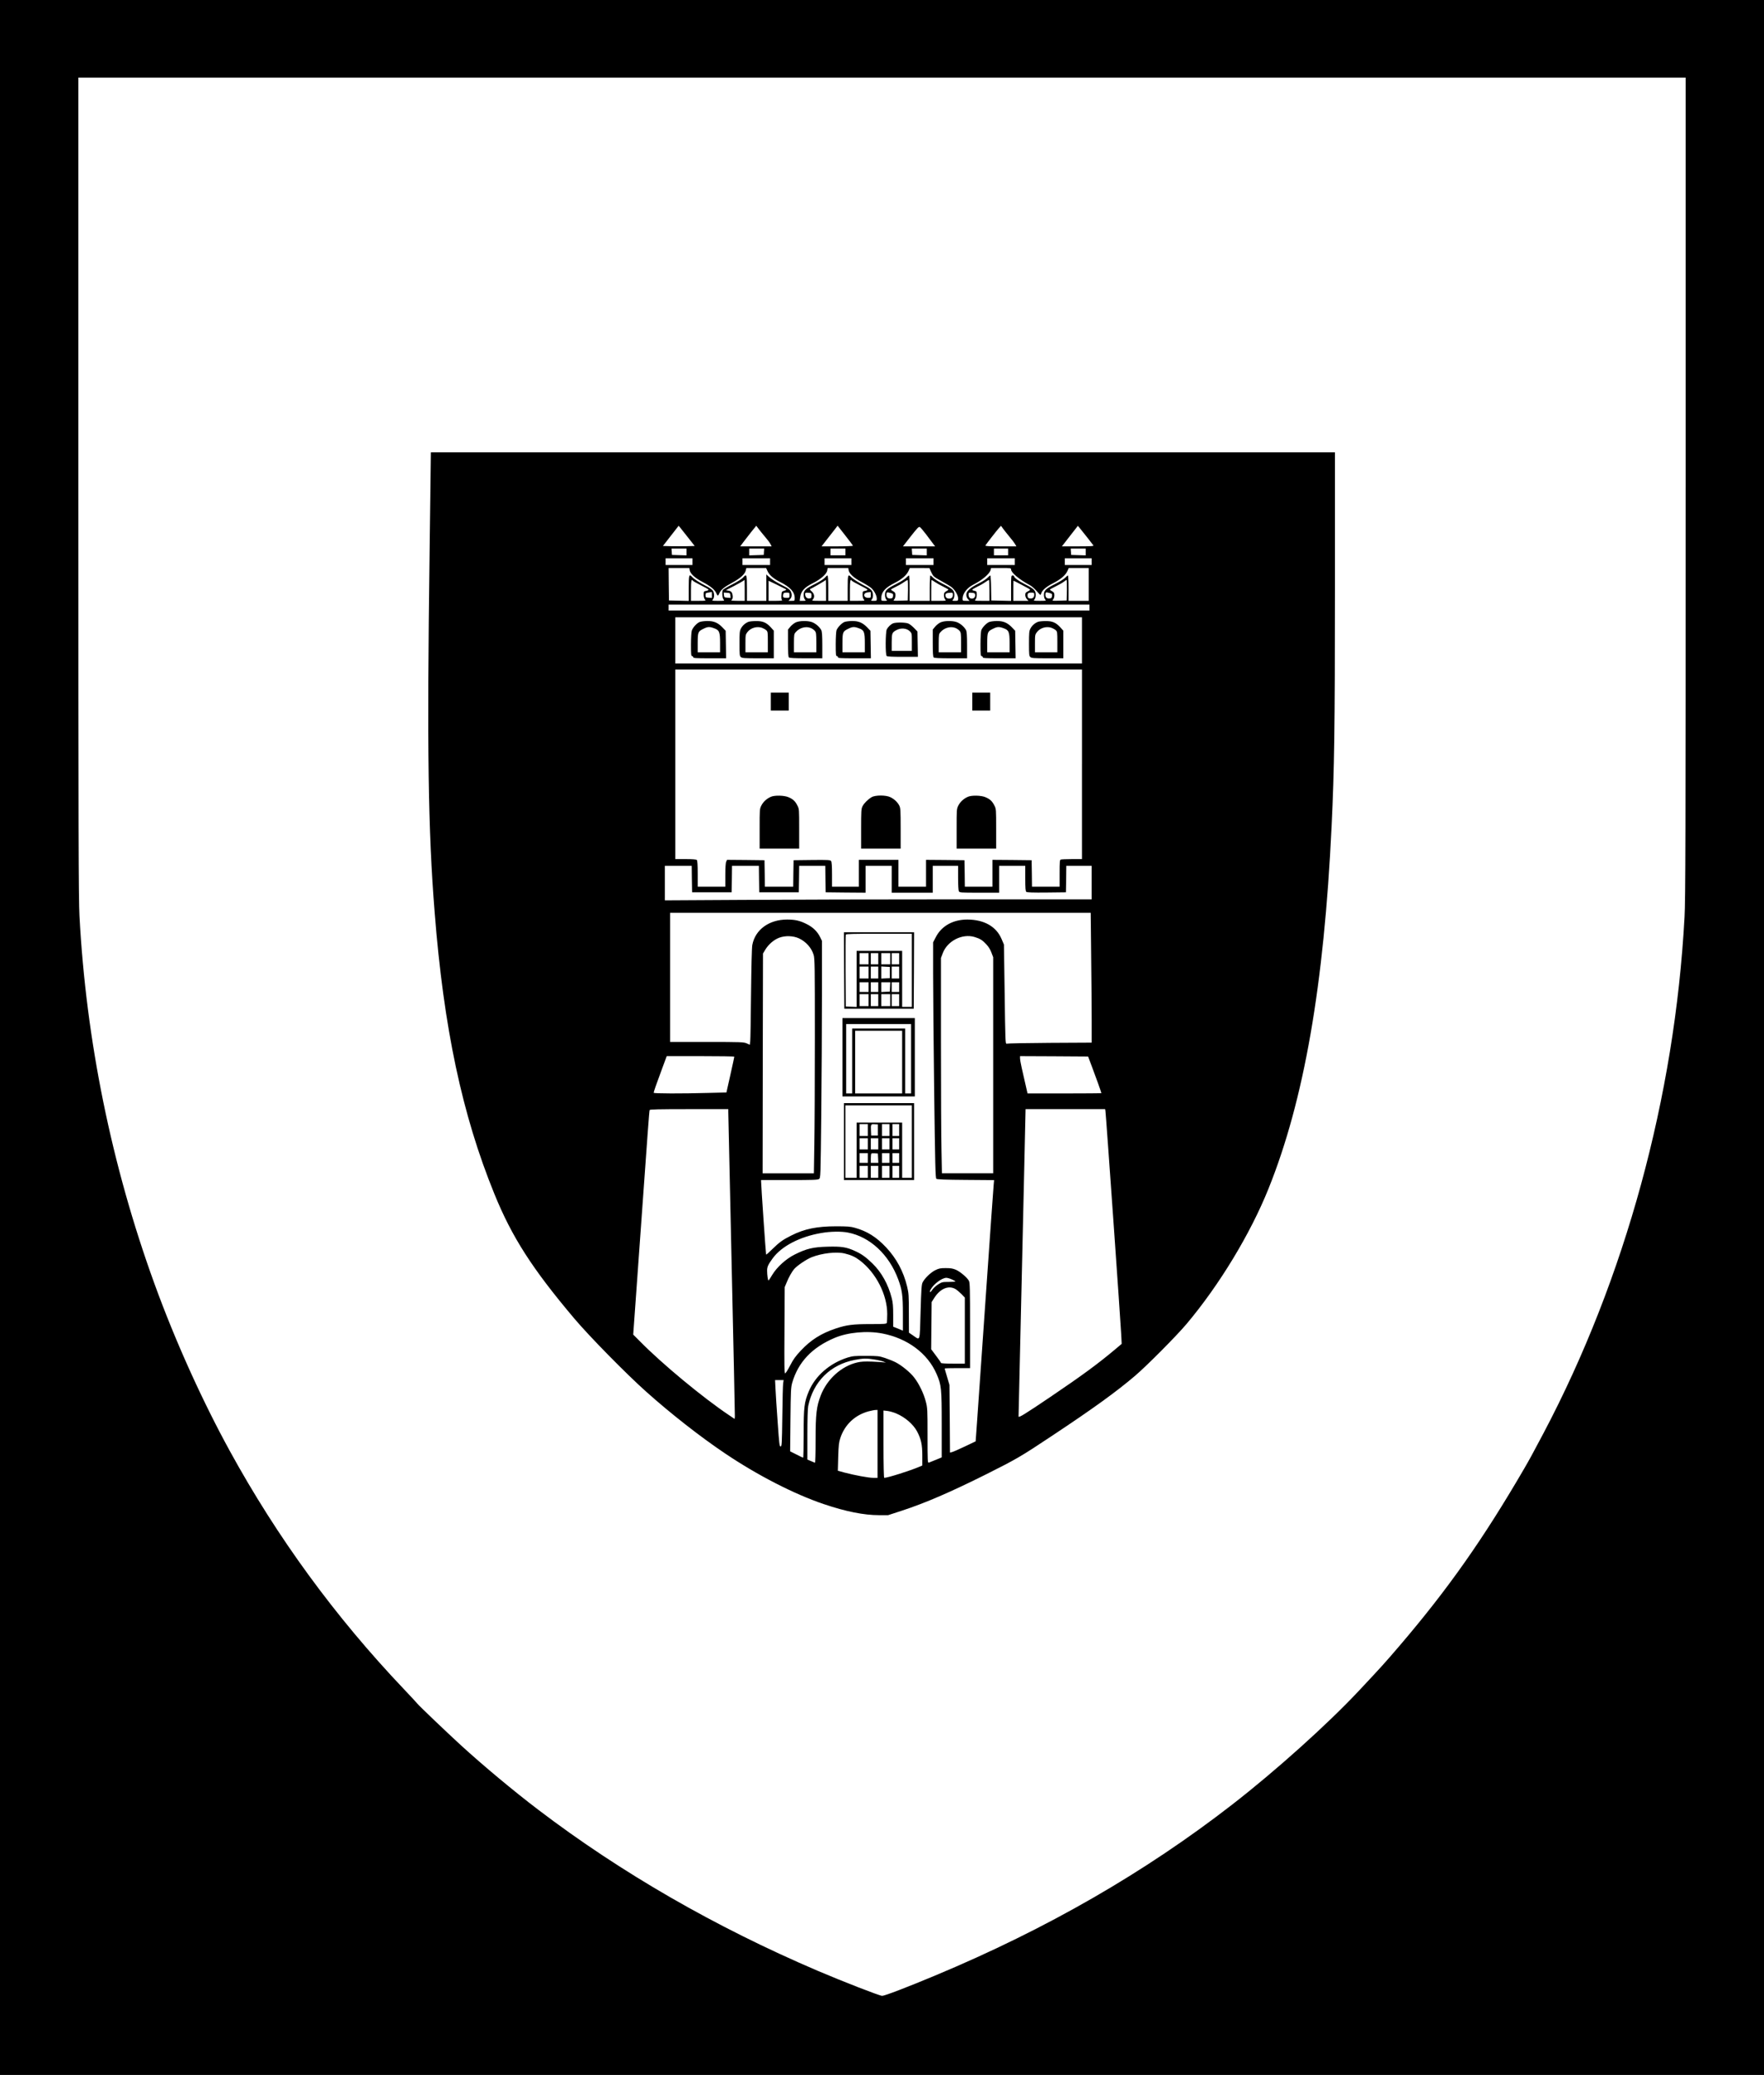 <?xml version="1.0" encoding="UTF-8" standalone="yes"?>
<svg version="1.0" xmlns="http://www.w3.org/2000/svg" width="2364" height="2780" viewBox="0 0 2364 2780" preserveAspectRatio="xMidYMid meet">
  <g transform="translate(0,2780) scale(0.1,-0.1)" fill="#000000" stroke="none">
    <path d="M0 13900 l0 -13900 11820 0 11820 0 0 13900 0 13900 -11820 0 -11820
0 0 -13900z m22590 7373 c0 -4684 -2 -5528 -15 -5758 -130 -2410 -795 -4843
-1889 -6915 -155 -293 -185 -347 -259 -475 -548 -942 -1021 -1614 -1667 -2370
-209 -244 -238 -276 -555 -614 -420 -447 -1110 -1067 -1690 -1517 -1175 -912
-2488 -1668 -3985 -2293 -371 -155 -673 -271 -708 -271 -34 0 -520 189 -863
335 -1376 588 -2638 1315 -3748 2160 -331 252 -733 587 -1035 863 -190 174
-562 529 -584 558 -9 12 -91 100 -182 196 -918 966 -1695 2029 -2333 3193
-372 679 -732 1477 -1008 2238 -574 1581 -916 3259 -1004 4927 -12 234 -15
1090 -15 5753 l0 5477 10770 0 10770 0 0 -5487z"/>
    <path d="M5757 20398 c-35 -2658 -20 -3717 68 -4823 122 -1550 368 -2710 800
-3770 236 -580 506 -1001 1071 -1670 200 -237 696 -742 963 -980 331 -296 726
-605 1058 -828 440 -296 927 -545 1323 -679 296 -100 538 -148 740 -148 l122
0 187 61 c314 103 645 246 1126 486 409 205 464 237 885 517 549 364 864 592
1110 802 161 137 554 533 690 694 441 523 857 1210 1100 1815 476 1183 744
2722 845 4852 37 766 45 1328 45 3191 l0 1822 -6058 0 -6058 0 -17 -1342z
m3468 195 l85 -108 -104 -3 c-58 -1 -154 -1 -214 0 l-108 3 105 135 106 136
23 -28 c13 -15 61 -76 107 -135z m1030 12 c29 -33 60 -75 69 -92 l17 -33 -211
0 -210 0 43 58 c23 31 71 93 107 138 l65 80 34 -45 c19 -25 58 -73 86 -106z
m1175 -117 c0 -4 -94 -8 -210 -8 l-210 0 76 98 c42 53 90 115 108 138 l31 41
102 -130 c57 -72 103 -134 103 -139z m2099 120 c31 -36 64 -80 74 -97 l18 -31
-211 0 c-159 0 -209 3 -204 12 15 25 147 194 177 228 l32 35 29 -40 c16 -22
55 -70 85 -107z m1041 -8 c40 -52 78 -101 83 -107 8 -10 -35 -13 -206 -13
l-216 0 107 138 107 137 25 -30 c14 -16 59 -73 100 -125z m-2160 42 c36 -47
78 -103 93 -124 l29 -38 -216 0 -215 0 105 135 c90 114 108 133 122 123 9 -5
46 -49 82 -96z m-3210 -237 l0 -46 -97 3 -98 3 -3 43 -3 42 100 0 101 0 0 -45z
m1038 3 l-3 -43 -97 -3 -98 -3 0 46 0 45 101 0 100 0 -3 -42z m1092 -3 l0 -45
-100 0 -100 0 0 45 0 45 100 0 100 0 0 -45z m1090 0 l0 -46 -97 3 -98 3 -3 43
-3 42 100 0 101 0 0 -45z m1090 0 l0 -45 -95 0 -95 0 0 45 0 45 95 0 95 0 0
-45z m1040 0 l0 -46 -97 3 -98 3 -3 43 -3 42 100 0 101 0 0 -45z m-5270 -130
l0 -45 -180 0 -180 0 0 45 0 45 180 0 180 0 0 -45z m1040 0 l0 -45 -185 0
-185 0 0 45 0 45 185 0 185 0 0 -45z m1090 0 l0 -45 -180 0 -180 0 0 45 0 45
180 0 180 0 0 -45z m1100 0 l0 -45 -185 0 -185 0 0 45 0 45 185 0 185 0 0 -45z
m1090 0 l0 -45 -185 0 -185 0 0 45 0 45 185 0 185 0 0 -45z m1030 0 l0 -45
-180 0 -180 0 0 45 0 45 180 0 180 0 0 -45z m-5387 -115 c10 -49 69 -103 174
-158 106 -56 162 -102 183 -151 16 -39 24 -39 40 0 20 47 65 84 176 144 109
59 167 113 179 164 l7 31 132 0 133 0 18 -40 c24 -54 79 -102 167 -146 139
-70 198 -135 198 -216 0 -38 0 -38 -42 -38 l-41 0 21 23 c26 27 28 66 7 108
-11 20 -39 41 -98 70 -90 46 -157 88 -199 127 l-28 26 0 -177 0 -177 -130 0
-130 0 0 170 c0 186 -4 198 -53 141 -13 -16 -78 -57 -145 -91 -66 -33 -123
-68 -126 -76 -12 -32 -6 -108 11 -126 15 -17 13 -18 -72 -18 -85 0 -87 1 -72
18 22 24 22 86 0 118 -9 14 -47 41 -85 60 -86 43 -167 95 -192 123 -42 46 -46
32 -46 -149 l0 -171 -132 3 -133 3 -3 218 -2 217 139 0 139 0 5 -30z m2130 0
c10 -49 69 -103 174 -158 54 -29 112 -65 130 -81 40 -37 73 -101 73 -141 0
-29 -2 -30 -42 -30 -39 0 -40 1 -25 18 22 24 22 85 0 118 -9 14 -39 37 -67 51
-89 45 -182 103 -206 128 -46 49 -50 39 -50 -145 l0 -170 -130 0 -130 0 0 170
c0 114 -4 170 -11 170 -6 0 -22 -14 -36 -31 -15 -17 -70 -52 -127 -81 -132
-66 -156 -88 -156 -147 0 -27 6 -51 17 -63 15 -17 14 -18 -27 -18 l-43 0 7 52
c11 78 56 128 168 184 108 54 185 122 194 170 l6 34 138 0 138 0 5 -30z m1108
-28 c26 -56 29 -58 140 -120 63 -34 125 -72 139 -85 43 -39 80 -104 80 -142 0
-34 -1 -35 -42 -35 -39 0 -40 1 -25 18 11 12 17 36 17 63 0 59 -24 81 -155
147 -55 28 -113 64 -129 81 -17 17 -33 31 -38 31 -4 0 -8 -76 -8 -170 l0 -170
-135 0 -135 0 0 170 c0 94 -4 170 -8 170 -5 0 -21 -14 -38 -31 -16 -17 -74
-53 -129 -81 -131 -66 -155 -88 -155 -147 0 -27 6 -51 17 -63 15 -17 14 -18
-25 -18 -41 0 -42 1 -42 34 0 83 52 142 178 205 97 49 161 104 187 161 l18 40
131 0 131 -1 26 -57z m1069 38 c0 -42 109 -134 250 -209 25 -13 65 -48 90 -77
25 -29 48 -54 52 -54 4 0 10 10 13 23 13 41 69 88 158 133 102 52 166 106 192
164 l18 40 134 0 133 0 0 -220 0 -220 -135 0 -135 0 0 170 c0 94 -4 170 -8
170 -5 0 -21 -14 -38 -31 -16 -17 -74 -53 -129 -81 -131 -66 -155 -88 -155
-147 0 -27 6 -51 17 -63 15 -17 13 -18 -72 -18 -85 0 -87 1 -72 18 11 12 17
36 17 63 0 58 -24 81 -145 142 -86 44 -145 87 -145 107 0 6 -9 10 -20 10 -19
0 -20 -7 -20 -170 l0 -171 -132 3 -133 3 -3 168 c-1 92 -6 167 -10 167 -5 0
-21 -14 -38 -31 -16 -17 -68 -51 -117 -75 -117 -59 -167 -105 -167 -152 0 -23
8 -44 22 -59 l21 -23 -46 0 c-45 0 -47 1 -47 29 0 68 59 145 142 187 122 62
220 145 234 199 l6 25 134 0 c127 0 134 -1 134 -20z m-4265 -150 c4 -6 51 -33
105 -60 54 -27 101 -54 105 -59 3 -6 -10 -13 -30 -17 -34 -6 -35 -8 -35 -52 0
-28 6 -52 17 -64 15 -17 12 -18 -85 -18 l-102 0 0 140 c0 128 6 160 25 130z
m695 -130 l0 -140 -97 0 c-72 1 -93 3 -80 11 19 11 23 53 7 93 -6 18 -19 27
-46 32 l-36 7 113 58 c62 33 118 64 123 69 6 6 11 10 13 10 2 0 3 -63 3 -140z
m1090 0 l0 -140 -97 0 c-92 0 -95 1 -80 18 28 31 21 76 -15 108 -18 15 -28 29
-22 31 17 6 188 104 199 114 5 5 10 9 12 9 2 0 3 -63 3 -140z m345 130 c4 -6
51 -33 105 -60 54 -27 101 -54 105 -59 3 -6 -10 -13 -30 -17 -34 -6 -35 -8
-35 -52 0 -28 6 -52 17 -64 15 -17 12 -18 -85 -18 l-102 0 0 140 c0 128 6 160
25 130z m753 -127 l-3 -138 -99 -3 c-97 -3 -99 -2 -83 16 10 10 17 35 17 56 0
31 -5 40 -30 54 -16 9 -30 20 -30 23 0 3 28 19 61 35 34 16 83 43 108 61 25
18 50 32 54 32 4 1 6 -61 5 -136z m364 108 c24 -16 73 -44 111 -62 37 -18 67
-36 67 -39 0 -3 -14 -13 -30 -22 -25 -14 -30 -23 -30 -54 0 -21 7 -46 17 -56
15 -17 12 -18 -85 -18 l-102 0 0 140 c0 77 2 140 4 140 3 0 24 -13 48 -29z
m728 -111 l0 -140 -102 0 c-97 0 -100 1 -85 18 11 12 17 36 17 64 0 43 -2 46
-30 52 -16 3 -30 9 -30 14 0 5 28 22 61 38 34 16 83 43 108 61 25 18 49 32 54
32 4 1 7 -62 7 -139z m1038 3 l-3 -138 -99 -3 c-97 -3 -99 -2 -83 16 10 10 17
35 17 56 0 31 -5 40 -30 54 -16 9 -30 19 -30 22 0 4 36 23 80 45 43 21 92 49
107 61 15 13 32 23 36 24 4 0 6 -62 5 -137z m-3773 16 c18 -11 16 -13 -15 -23
-34 -11 -35 -13 -38 -65 -2 -37 1 -57 10 -62 7 -5 -29 -9 -84 -9 l-98 0 0 135
0 134 103 -49 c56 -27 111 -55 122 -61z m3168 55 c59 -30 109 -59 111 -63 3
-4 -10 -15 -29 -24 -29 -14 -35 -22 -35 -49 0 -19 9 -41 22 -55 l21 -23 -101
0 -102 0 0 135 c0 74 1 135 3 135 2 0 52 -25 110 -56z m-4153 -135 l0 -40 -42
3 c-40 3 -43 5 -43 33 0 27 4 31 40 36 22 3 41 7 43 8 1 0 2 -17 2 -40z m2130
1 c0 -39 -1 -40 -34 -40 -68 0 -75 66 -8 73 20 2 38 4 40 5 1 1 2 -16 2 -38z
m298 -15 c-2 -25 -8 -31 -31 -33 -36 -4 -57 13 -57 48 0 36 4 39 51 26 37 -9
40 -13 37 -41z m2130 0 c-2 -25 -8 -31 -31 -33 -36 -4 -57 13 -57 48 0 36 4
39 51 26 37 -9 40 -13 37 -41z m-4310 7 l3 -33 -43 3 c-41 3 -43 5 -46 36 l-3
33 43 -3 c41 -3 43 -5 46 -36z m792 3 c0 -34 -1 -35 -39 -35 -45 0 -54 9 -45
45 5 21 12 25 45 25 38 0 39 -1 39 -35z m295 -5 c0 -31 -3 -35 -28 -38 -33 -4
-56 20 -57 56 0 21 4 23 43 20 41 -3 42 -4 42 -38z m1895 12 c0 -35 -16 -52
-50 -52 -32 0 -50 17 -50 46 0 23 15 30 73 33 23 1 27 -3 27 -27z m298 0 c4
-29 -14 -52 -42 -52 -30 0 -46 18 -46 53 0 27 2 28 43 25 35 -3 43 -7 45 -26z
m792 -1 c0 -36 -20 -53 -57 -49 -20 2 -29 9 -31 26 -6 41 5 52 48 52 37 0 40
-2 40 -29z m740 -171 l0 -40 -2820 0 -2820 0 0 40 0 40 2820 0 2820 0 0 -40z
m-100 -440 l0 -310 -2725 0 -2725 0 0 310 0 310 2725 0 2725 0 0 -310z m0
-1660 l0 -1270 -134 0 c-74 0 -141 -3 -150 -6 -14 -5 -16 -31 -16 -185 l0
-179 -185 0 -185 0 -2 178 -3 177 -262 3 -263 2 0 -180 0 -180 -185 0 -185 0
-2 178 -3 177 -257 3 -258 2 0 -180 0 -180 -185 0 -185 0 0 180 0 180 -265 0
-265 0 0 -180 0 -180 -180 0 -180 0 0 163 c0 115 -4 168 -12 180 -12 16 -37
17 -258 15 l-245 -3 -3 -177 -2 -178 -190 0 -190 0 -2 178 -3 177 -251 3 -251
2 -11 -25 c-8 -16 -12 -84 -12 -180 l0 -155 -185 0 -185 0 0 173 c0 121 -4
177 -12 185 -8 8 -56 12 -150 12 l-138 0 0 1270 0 1270 2725 0 2725 0 0 -1270z
m-5228 -1537 l3 -178 265 0 265 0 3 178 2 177 180 0 180 0 2 -177 3 -178 265
0 265 0 3 178 2 177 175 0 175 0 2 -177 3 -178 268 -3 267 -2 0 180 0 180 175
0 175 0 0 -180 0 -180 275 0 275 0 0 180 0 180 170 0 170 0 0 -161 c0 -91 4
-169 10 -180 10 -18 24 -19 275 -19 l265 0 0 180 0 180 175 0 175 0 0 -169 c0
-131 3 -171 14 -180 9 -8 90 -11 272 -9 l259 3 3 178 2 177 170 0 170 0 0
-225 0 -225 -1823 0 c-1003 0 -2290 -3 -2860 -7 l-1037 -6 0 231 0 232 180 0
180 0 2 -177z m5351 -1030 c4 -318 7 -709 7 -870 l0 -292 -562 -3 c-310 -2
-570 -7 -579 -11 -15 -7 -17 53 -25 660 l-10 668 -32 75 c-71 167 -234 259
-458 260 -191 0 -345 -85 -422 -234 l-37 -71 0 -410 c0 -225 6 -935 14 -1578
13 -1004 17 -1169 29 -1180 11 -9 114 -13 394 -15 l380 -3 -6 -67 c-4 -37 -49
-686 -102 -1442 -52 -756 -105 -1514 -117 -1683 l-22 -308 -145 -69 c-80 -38
-157 -72 -172 -75 l-27 -7 -3 454 -4 453 -32 108 c-18 59 -32 109 -32 112 0 3
77 5 170 5 l170 0 0 570 c0 481 -2 575 -15 599 -22 43 -114 121 -173 148 -42
18 -70 23 -138 23 -73 0 -92 -4 -142 -29 -61 -31 -138 -106 -167 -161 -15 -28
-19 -87 -28 -397 -12 -414 -2 -383 -102 -315 l-54 37 -1 260 c0 240 -2 268
-24 360 -49 202 -143 376 -282 524 -130 138 -255 216 -417 261 -59 17 -103 20
-252 20 -255 0 -424 -34 -600 -123 -114 -57 -159 -89 -252 -180 -45 -45 -84
-79 -86 -76 -4 4 -68 937 -67 977 l0 22 378 0 c313 0 381 2 398 14 21 15 21
22 30 868 5 469 9 1184 9 1588 l0 735 -23 47 c-38 78 -97 135 -181 177 -91 46
-155 61 -263 61 -241 0 -427 -135 -466 -340 -7 -33 -13 -298 -17 -650 -3 -327
-8 -616 -11 -642 l-6 -46 -41 19 c-39 17 -73 19 -534 19 l-493 0 0 865 0 865
2818 0 2819 0 6 -577z m-3916 235 c94 -44 168 -127 196 -219 16 -51 17 -146
17 -1110 0 -580 -3 -1226 -7 -1436 l-6 -383 -344 0 -343 0 2 1473 3 1472 29
48 c44 74 118 138 190 164 81 30 187 26 263 -9z m2354 18 c73 -22 105 -42 156
-97 31 -33 56 -73 70 -113 l23 -61 0 -1447 0 -1448 -343 0 -344 0 -6 308 c-4
169 -7 818 -7 1442 l0 1135 23 61 c61 167 262 270 428 220z m-3221 -1603 c1
-5 -23 -114 -52 -244 l-53 -236 -245 -6 c-353 -10 -730 -9 -730 2 0 13 39 125
111 318 l64 173 453 0 c248 0 452 -3 452 -7z m4791 -128 c46 -120 129 -352
129 -361 0 -2 -223 -4 -495 -4 l-495 0 -5 23 c-69 296 -95 416 -95 443 l0 34
456 -2 456 -3 49 -130z m-4871 -616 c0 -22 20 -941 45 -2042 25 -1101 44
-2017 43 -2035 l-3 -33 -80 54 c-346 232 -891 683 -1189 986 l-90 90 93 1298
c102 1428 121 1692 127 1711 3 9 117 12 529 12 l525 0 0 -41z m5054 19 c6 -28
204 -2832 212 -3003 l6 -120 -83 -70 c-238 -200 -447 -353 -874 -642 -342
-231 -425 -282 -425 -261 0 14 49 2146 77 3356 l17 762 533 0 533 0 4 -22z
m-3449 -1632 c294 -57 549 -295 672 -626 53 -143 63 -217 63 -465 l0 -223 -65
27 -65 26 0 153 c0 120 -4 171 -20 231 -46 182 -137 346 -257 462 -89 87 -147
129 -239 170 -112 51 -179 61 -364 56 -194 -5 -282 -26 -440 -105 -117 -58
-240 -170 -302 -274 -22 -38 -44 -70 -48 -73 -9 -6 -20 71 -20 134 1 50 14 78
75 162 118 162 363 290 650 339 125 22 269 24 360 6z m-45 -280 c87 -21 141
-46 204 -94 216 -165 366 -458 366 -717 0 -57 -3 -110 -6 -119 -5 -14 -34 -16
-218 -16 -235 0 -321 -11 -465 -59 -197 -66 -332 -151 -469 -296 -70 -75 -99
-114 -143 -199 -30 -58 -60 -106 -67 -106 -11 0 -12 108 -9 578 l3 577 25 60
c28 71 73 150 103 184 41 46 162 128 231 156 138 55 334 78 445 51z m1433
-346 c26 -11 48 -24 51 -28 2 -4 -37 -7 -88 -7 -87 0 -94 -2 -145 -34 -29 -19
-65 -52 -79 -74 -27 -41 -43 -36 -20 6 39 73 149 155 209 157 15 0 47 -9 72
-20z m52 -131 c20 -12 56 -43 81 -68 l44 -46 0 -442 0 -443 -160 0 c-96 0
-160 4 -160 10 0 5 -29 48 -66 96 l-65 87 3 316 3 316 35 55 c80 126 193 173
285 119z m-980 -595 c337 -65 608 -267 727 -544 64 -148 68 -188 68 -679 l0
-437 -77 -32 c-43 -17 -86 -34 -95 -38 -17 -6 -18 16 -18 362 0 353 -1 373
-24 459 -27 105 -90 236 -154 318 -52 69 -171 166 -251 206 -31 16 -94 41
-141 57 -79 26 -96 28 -255 28 -151 1 -178 -2 -245 -22 -240 -76 -434 -244
-522 -455 -60 -145 -68 -208 -68 -564 0 -178 -3 -323 -7 -323 -3 0 -44 19 -90
43 l-84 42 4 425 c4 390 6 431 24 495 80 276 267 473 568 600 176 75 436 99
640 59z m-105 -349 c47 -7 103 -21 125 -30 31 -12 33 -14 10 -9 -16 3 -91 8
-165 11 -103 4 -151 1 -202 -11 -212 -49 -405 -224 -489 -442 -57 -147 -69
-249 -69 -597 0 -170 -4 -307 -8 -305 -4 2 -29 12 -55 23 l-47 20 0 332 c0
202 4 353 11 385 68 328 298 556 624 618 114 22 160 23 265 5z m-1225 -317
c-3 -24 -9 -224 -11 -445 -5 -371 -7 -403 -23 -403 -15 0 -19 35 -39 323 -13
177 -26 377 -29 445 l-6 122 58 0 57 0 -7 -42z m1265 -813 l0 -455 -57 0 c-63
0 -246 34 -387 71 l-88 24 5 185 c5 158 9 195 29 255 59 178 196 307 378 356
36 9 77 18 93 18 l27 1 0 -455z m252 407 c118 -50 227 -145 278 -240 54 -103
70 -177 70 -322 l0 -135 -43 -18 c-121 -52 -422 -147 -467 -147 -6 0 -10 173
-10 451 l0 451 54 -6 c30 -4 83 -19 118 -34z"/>
    <path d="M9375 19466 c-40 -18 -90 -73 -104 -115 -6 -19 -11 -100 -11 -187 0
-130 2 -154 15 -154 8 0 15 -7 15 -15 0 -13 31 -15 221 -15 l220 0 -3 185 -3
184 -45 47 c-61 62 -113 84 -203 84 -40 -1 -85 -7 -102 -14z m194 -83 c71 -25
81 -49 81 -199 l0 -124 -150 0 -150 0 0 128 c1 144 4 152 80 189 55 27 79 28
139 6z"/>
    <path d="M10031 19469 c-44 -17 -81 -51 -101 -89 -18 -34 -20 -60 -20 -203 0
-146 2 -166 18 -180 16 -15 47 -17 230 -17 l212 0 0 185 0 185 -42 47 c-59 63
-105 83 -198 82 -41 0 -86 -5 -99 -10z m180 -80 c19 -7 44 -21 57 -32 21 -19
22 -28 22 -159 l0 -138 -150 0 -150 0 0 118 c0 114 1 120 27 154 44 56 125 80
194 57z"/>
    <path d="M10664 19461 c-22 -10 -55 -36 -72 -57 l-32 -39 0 -180 c0 -128 4
-185 12 -193 9 -9 74 -12 230 -12 l218 0 0 175 c0 132 -4 183 -14 203 -23 43
-77 90 -125 107 -60 21 -166 19 -217 -4z m196 -73 c19 -6 44 -23 57 -37 21
-24 22 -35 23 -158 l0 -133 -150 0 -150 0 0 123 c1 119 1 123 28 152 49 54
128 76 192 53z"/>
    <path d="M11315 19466 c-38 -17 -90 -72 -104 -109 -6 -16 -11 -100 -11 -188 0
-135 2 -159 15 -159 8 0 15 -7 15 -15 0 -13 31 -15 221 -15 l220 0 -3 185 -3
184 -45 47 c-61 62 -113 84 -203 84 -40 -1 -85 -7 -102 -14z m194 -83 c71 -25
81 -49 81 -199 l0 -124 -150 0 -150 0 0 128 c1 144 4 152 80 189 55 27 79 28
139 6z"/>
    <path d="M12604 19461 c-22 -10 -55 -36 -72 -57 l-32 -39 0 -180 c0 -128 4
-185 12 -193 9 -9 74 -12 230 -12 l218 0 0 175 c0 132 -4 183 -14 203 -23 43
-77 90 -125 107 -60 21 -166 19 -217 -4z m196 -73 c19 -6 44 -23 57 -37 21
-24 22 -35 23 -158 l0 -133 -150 0 -150 0 0 123 c1 119 1 123 28 152 49 54
128 76 192 53z"/>
    <path d="M13255 19466 c-38 -17 -90 -72 -104 -109 -6 -16 -11 -100 -11 -188 0
-135 2 -159 15 -159 8 0 15 -7 15 -15 0 -13 31 -15 221 -15 l220 0 -3 185 -3
184 -45 47 c-61 62 -113 84 -203 84 -40 -1 -85 -7 -102 -14z m194 -83 c71 -25
81 -49 81 -199 l0 -124 -150 0 -150 0 0 128 c1 144 4 152 80 189 55 27 79 28
139 6z"/>
    <path d="M13911 19469 c-44 -17 -81 -51 -101 -89 -18 -34 -20 -60 -20 -203 0
-146 2 -166 18 -180 16 -15 47 -17 230 -17 l212 0 0 185 0 185 -42 47 c-59 63
-105 83 -198 82 -41 0 -86 -5 -99 -10z m180 -80 c19 -7 44 -21 57 -32 21 -19
22 -28 22 -159 l0 -138 -150 0 -150 0 0 118 c0 114 1 120 27 154 44 56 125 80
194 57z"/>
    <path d="M11970 19449 c-32 -13 -68 -47 -86 -81 -18 -36 -20 -338 -2 -356 9
-9 71 -12 216 -12 l203 0 -3 170 -3 169 -45 47 c-25 25 -59 53 -77 60 -37 16
-165 18 -203 3z m220 -104 c30 -29 30 -29 30 -147 l0 -118 -135 0 -135 0 0
113 c1 124 4 133 65 166 58 31 134 25 175 -14z"/>
    <path d="M10330 18400 l0 -120 120 0 120 0 0 120 0 120 -120 0 -120 0 0 -120z"/>
    <path d="M13030 18400 l0 -120 120 0 120 0 0 120 0 120 -120 0 -120 0 0 -120z"/>
    <path d="M10332 17125 c-56 -24 -103 -67 -128 -116 -24 -48 -24 -53 -24 -314
l0 -265 265 0 265 0 0 265 c0 261 0 267 -24 313 -30 59 -58 85 -119 111 -58
25 -184 28 -235 6z"/>
    <path d="M11680 17119 c-51 -31 -99 -79 -121 -121 -17 -34 -19 -61 -19 -303
l0 -265 265 0 265 0 0 270 c0 247 -2 274 -19 308 -24 46 -64 84 -118 111 -60
30 -203 30 -253 0z"/>
    <path d="M12972 17125 c-56 -24 -103 -67 -128 -116 -24 -48 -24 -53 -24 -314
l0 -265 265 0 265 0 0 265 c0 261 0 267 -24 313 -30 59 -58 85 -119 111 -58
25 -184 28 -235 6z"/>
    <path d="M11312 14798 l3 -513 465 0 465 0 3 513 2 512 -470 0 -470 0 2 -512z
m908 2 l0 -490 -65 0 -65 0 0 375 0 375 -305 0 -305 0 0 -375 0 -376 -72 3
-73 3 -3 475 c-1 261 0 481 3 488 3 9 102 12 445 12 l440 0 0 -490z m-580 155
l0 -75 -60 0 -60 0 0 75 0 75 60 0 60 0 0 -75z m130 0 l0 -75 -50 0 -50 0 0
75 0 75 50 0 50 0 0 -75z m160 0 l0 -75 -60 0 -60 0 0 75 0 75 60 0 60 0 0
-75z m120 0 l0 -75 -50 0 -50 0 0 75 0 75 50 0 50 0 0 -75z m-410 -185 l0 -80
-60 0 -60 0 0 80 0 80 60 0 60 0 0 -80z m130 0 l0 -80 -50 0 -50 0 0 80 0 80
50 0 50 0 0 -80z m155 0 l0 -75 -57 -3 -58 -3 0 81 0 81 58 -3 57 -3 0 -75z
m125 0 l0 -80 -50 0 -50 0 0 80 0 80 50 0 50 0 0 -80z m-410 -195 l0 -65 -60
0 -60 0 0 65 0 65 60 0 60 0 0 -65z m130 0 l0 -65 -50 0 -50 0 0 65 0 65 50 0
50 0 0 -65z m158 3 l-3 -63 -57 -3 -58 -3 0 66 0 65 60 0 61 0 -3 -62z m122
-3 l0 -65 -50 0 -50 0 0 65 0 65 50 0 50 0 0 -65z m-410 -175 l0 -80 -60 0
-60 0 0 80 0 80 60 0 60 0 0 -80z m130 0 l0 -80 -50 0 -50 0 0 80 0 80 50 0
50 0 0 -80z m160 0 l0 -80 -60 0 -60 0 0 80 0 80 60 0 60 0 0 -80z m120 0 l0
-80 -50 0 -50 0 0 80 0 80 50 0 50 0 0 -80z"/>
    <path d="M11290 13635 l0 -525 485 0 485 0 0 525 0 525 -485 0 -485 0 0 -525z
m920 -20 l0 -465 -40 0 -40 0 0 435 0 435 -355 0 -355 0 0 -435 0 -435 -40 0
-40 0 0 465 0 465 435 0 435 0 0 -465z m-120 -45 l0 -420 -315 0 -315 0 0 420
0 420 315 0 315 0 0 -420z"/>
    <path d="M11310 12505 l0 -515 470 0 470 0 0 515 0 515 -470 0 -470 0 0 -515z
m910 0 l0 -485 -65 0 -65 0 0 370 0 370 -305 0 -305 0 0 -370 0 -370 -75 0
-75 0 0 485 0 485 445 0 445 0 0 -485z m-590 155 l0 -80 -55 0 -55 0 0 80 0
80 55 0 55 0 0 -80z m135 0 l0 -75 -45 0 -45 0 -3 64 c-4 87 -1 93 50 89 l43
-3 0 -75z m155 0 l0 -80 -50 0 -50 0 0 80 0 80 50 0 50 0 0 -80z m130 0 l0
-80 -45 0 -45 0 0 80 0 80 45 0 45 0 0 -80z m-420 -185 l0 -75 -55 0 -55 0 0
75 0 75 55 0 55 0 0 -75z m140 0 l0 -75 -50 0 -50 0 0 75 0 75 50 0 50 0 0
-75z m150 0 l0 -75 -50 0 -50 0 0 75 0 75 50 0 50 0 0 -75z m130 0 l0 -75 -45
0 -45 0 0 75 0 75 45 0 45 0 0 -75z m-420 -190 l0 -65 -55 0 -55 0 0 65 0 65
55 0 55 0 0 -65z m138 -2 l3 -63 -51 0 -50 0 0 58 c0 32 3 62 7 66 4 4 25 6
48 4 l40 -3 3 -62z m152 2 l0 -65 -50 0 -50 0 0 65 0 65 50 0 50 0 0 -65z
m130 0 l0 -65 -45 0 -45 0 0 65 0 65 45 0 45 0 0 -65z m-420 -185 l0 -80 -55
0 -55 0 0 80 0 80 55 0 55 0 0 -80z m140 0 l0 -80 -50 0 -50 0 0 80 0 80 50 0
50 0 0 -80z m150 0 l0 -80 -50 0 -50 0 0 80 0 80 50 0 50 0 0 -80z m130 0 l0
-80 -45 0 -45 0 0 80 0 80 45 0 45 0 0 -80z"/>
  </g>
</svg>